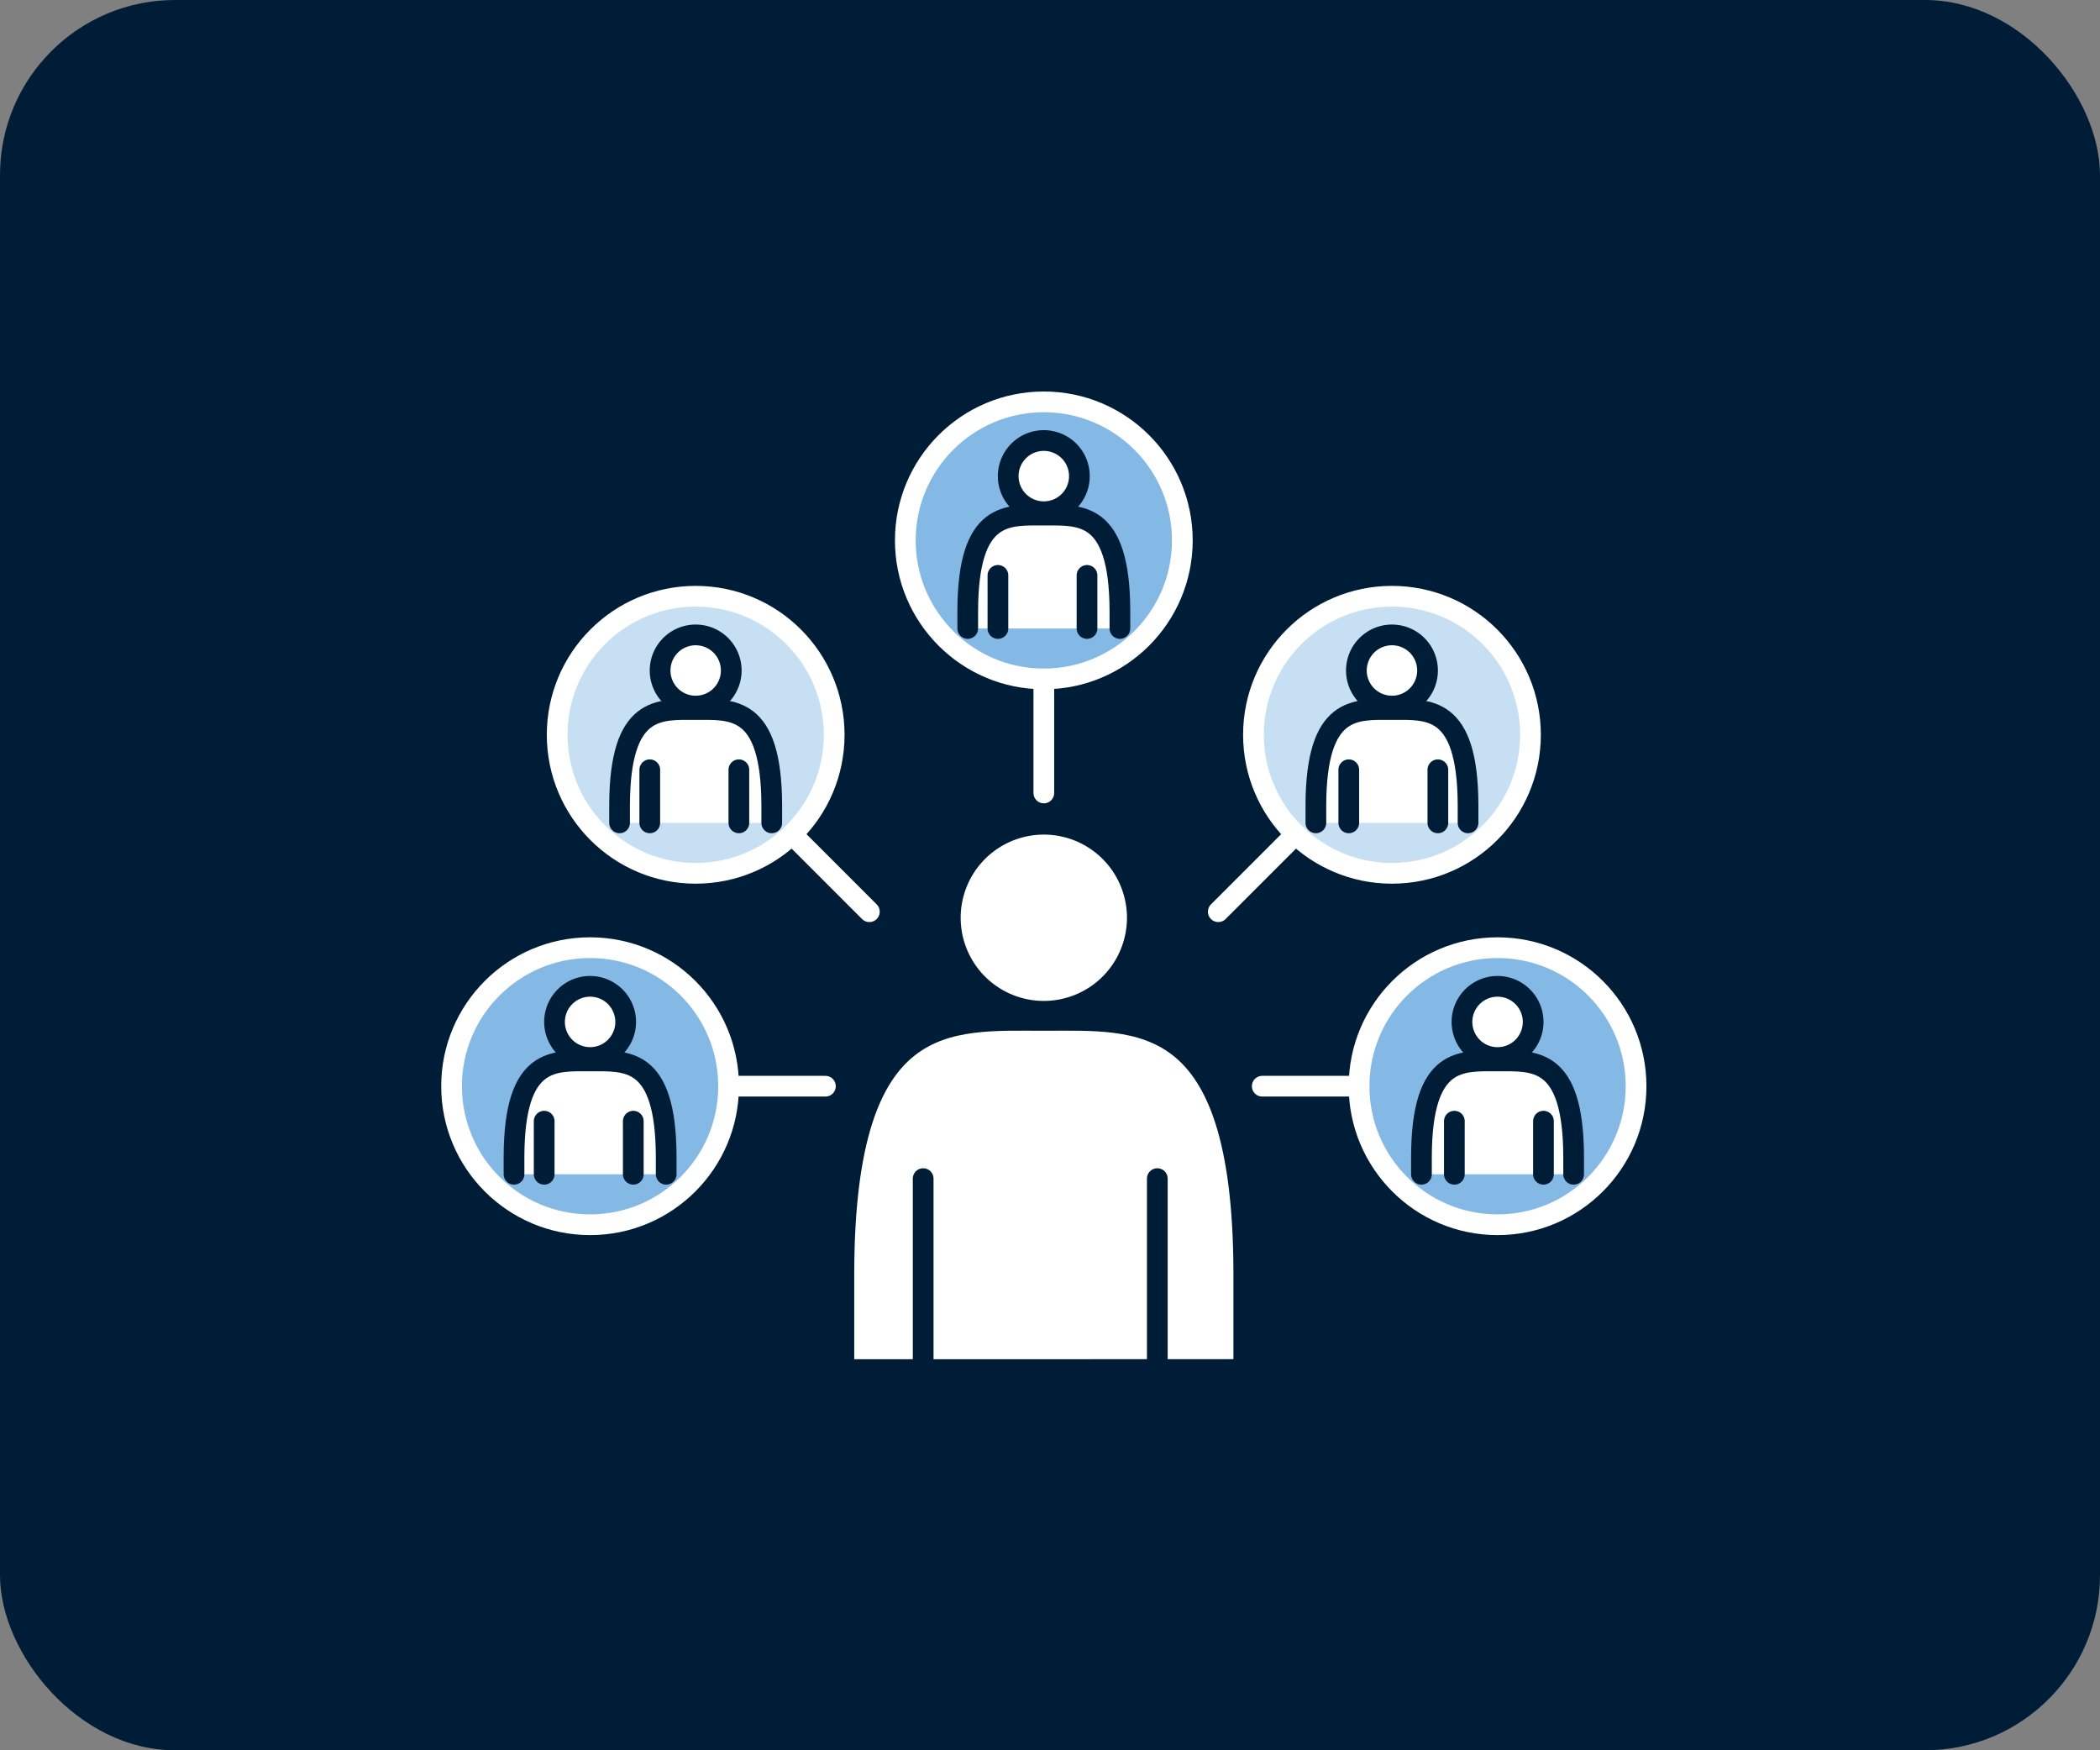 <svg xmlns="http://www.w3.org/2000/svg" xmlns:xlink="http://www.w3.org/1999/xlink" width="120" height="100" viewBox="0 0 120 100">
  <rect x="0" y="0" width="120" height="100" fill="#808080" stroke="none"/>
  <defs>
    <clipPath id="clip-path">
      <rect id="長方形_32234" data-name="長方形 32234" width="116.363" height="62.247" transform="translate(0 0)" fill="none"/>
    </clipPath>
  </defs>
  <g id="グループ_25185" data-name="グループ 25185" transform="translate(0 -0.001)">
    <rect id="長方形_32231" data-name="長方形 32231" width="120" height="100" rx="10" transform="translate(0 0.001)" fill="#001d38"/>
    <g id="グループ_25184" data-name="グループ 25184" transform="translate(0 16)">
      <g id="グループ_25183" data-name="グループ 25183" clip-path="url(#clip-path)">
        <path id="パス_34424" data-name="パス 34424" d="M71.073,61.655V56.6c-.06-14.982-5.972-14.3-11.426-14.3s-11.365-.682-11.425,14.3v5.06" fill="#fff"/>
        <path id="パス_34425" data-name="パス 34425" d="M71.073,61.655V56.6c-.06-14.982-5.972-14.3-11.426-14.3s-11.365-.682-11.425,14.3v5.06" fill="none" stroke="#001d38" stroke-linecap="round" stroke-linejoin="round" stroke-width="1.184"/>
        <path id="パス_34426" data-name="パス 34426" d="M64.99,36.436a5.343,5.343,0,1,1-5.343-5.343,5.343,5.343,0,0,1,5.343,5.343" fill="#fff"/>
        <path id="パス_34427" data-name="パス 34427" d="M64.99,36.436a5.343,5.343,0,1,1-5.343-5.343A5.343,5.343,0,0,1,64.99,36.436Z" fill="none" stroke="#001d38" stroke-linecap="round" stroke-linejoin="round" stroke-width="1.184"/>
        <line id="線_1786" data-name="線 1786" y2="10.315" transform="translate(52.753 51.34)" fill="#fff"/>
        <line id="線_1787" data-name="線 1787" y2="10.315" transform="translate(52.753 51.34)" fill="none" stroke="#001d38" stroke-linecap="round" stroke-linejoin="round" stroke-width="1.184"/>
        <line id="線_1788" data-name="線 1788" y2="10.315" transform="translate(66.132 51.34)" fill="#fff"/>
        <line id="線_1789" data-name="線 1789" y2="10.315" transform="translate(66.132 51.34)" fill="none" stroke="#001d38" stroke-linecap="round" stroke-linejoin="round" stroke-width="1.184"/>
        <path id="パス_34428" data-name="パス 34428" d="M67.562,14.876a7.915,7.915,0,1,1-7.915-7.915,7.915,7.915,0,0,1,7.915,7.915" fill="#85b9e5"/>
        <circle id="楕円形_604" data-name="楕円形 604" cx="7.915" cy="7.915" r="7.915" transform="translate(51.732 6.961)" fill="none" stroke="#fff" stroke-linecap="round" stroke-linejoin="round" stroke-width="1.184"/>
        <path id="パス_34429" data-name="パス 34429" d="M63.995,19.908V18.874c-.023-5.7-2.273-5.442-4.348-5.442s-4.325-.26-4.348,5.442v1.034" fill="#fff"/>
        <path id="パス_34430" data-name="パス 34430" d="M63.995,19.908V18.874c-.023-5.7-2.273-5.442-4.348-5.442s-4.325-.26-4.348,5.442v1.034" fill="none" stroke="#001d38" stroke-linecap="round" stroke-linejoin="round" stroke-width="1.184"/>
        <path id="パス_34431" data-name="パス 34431" d="M61.68,11.2A2.034,2.034,0,1,1,59.647,9.17,2.033,2.033,0,0,1,61.68,11.2" fill="#fff"/>
        <path id="パス_34432" data-name="パス 34432" d="M61.68,11.2A2.034,2.034,0,1,1,59.647,9.17,2.033,2.033,0,0,1,61.68,11.2Z" fill="none" stroke="#001d38" stroke-linecap="round" stroke-linejoin="round" stroke-width="1.184"/>
        <line id="線_1790" data-name="線 1790" y2="3.034" transform="translate(57.024 16.875)" fill="none" stroke="#001d38" stroke-linecap="round" stroke-linejoin="round" stroke-width="1.184"/>
        <line id="線_1791" data-name="線 1791" y2="3.034" transform="translate(62.115 16.875)" fill="none" stroke="#001d38" stroke-linecap="round" stroke-linejoin="round" stroke-width="1.184"/>
        <path id="パス_34433" data-name="パス 34433" d="M47.668,25.982a7.915,7.915,0,1,1-7.915-7.915,7.915,7.915,0,0,1,7.915,7.915" fill="#c7dff3"/>
        <circle id="楕円形_605" data-name="楕円形 605" cx="7.915" cy="7.915" r="7.915" transform="translate(31.838 18.067)" fill="none" stroke="#fff" stroke-linecap="round" stroke-linejoin="round" stroke-width="1.184"/>
        <path id="パス_34434" data-name="パス 34434" d="M44.1,31.014V29.98c-.023-5.7-2.273-5.442-4.348-5.442s-4.325-.26-4.348,5.442v1.034" fill="#fff"/>
        <path id="パス_34435" data-name="パス 34435" d="M44.1,31.014V29.98c-.023-5.7-2.273-5.442-4.348-5.442s-4.325-.26-4.348,5.442v1.034" fill="none" stroke="#001d38" stroke-linecap="round" stroke-linejoin="round" stroke-width="1.184"/>
        <path id="パス_34436" data-name="パス 34436" d="M41.786,22.309a2.033,2.033,0,1,1-2.033-2.033,2.033,2.033,0,0,1,2.033,2.033" fill="#fff"/>
        <path id="パス_34437" data-name="パス 34437" d="M41.786,22.309a2.033,2.033,0,1,1-2.033-2.033A2.033,2.033,0,0,1,41.786,22.309Z" fill="none" stroke="#001d38" stroke-linecap="round" stroke-linejoin="round" stroke-width="1.184"/>
        <line id="線_1792" data-name="線 1792" y2="3.034" transform="translate(37.13 27.98)" fill="none" stroke="#001d38" stroke-linecap="round" stroke-linejoin="round" stroke-width="1.184"/>
        <line id="線_1793" data-name="線 1793" y2="3.034" transform="translate(42.221 27.98)" fill="none" stroke="#001d38" stroke-linecap="round" stroke-linejoin="round" stroke-width="1.184"/>
        <path id="パス_34438" data-name="パス 34438" d="M41.634,46.06a7.915,7.915,0,1,1-7.915-7.915,7.915,7.915,0,0,1,7.915,7.915" fill="#85b9e5"/>
        <circle id="楕円形_606" data-name="楕円形 606" cx="7.915" cy="7.915" r="7.915" transform="translate(25.804 38.145)" fill="none" stroke="#fff" stroke-linecap="round" stroke-linejoin="round" stroke-width="1.184"/>
        <path id="パス_34439" data-name="パス 34439" d="M38.068,51.092V50.058c-.023-5.7-2.273-5.442-4.348-5.442s-4.325-.26-4.348,5.442v1.034" fill="#fff"/>
        <path id="パス_34440" data-name="パス 34440" d="M38.068,51.092V50.058c-.023-5.7-2.273-5.442-4.348-5.442s-4.325-.26-4.348,5.442v1.034" fill="none" stroke="#001d38" stroke-linecap="round" stroke-linejoin="round" stroke-width="1.184"/>
        <path id="パス_34441" data-name="パス 34441" d="M35.753,42.387a2.033,2.033,0,1,1-2.033-2.033,2.033,2.033,0,0,1,2.033,2.033" fill="#fff"/>
        <path id="パス_34442" data-name="パス 34442" d="M35.753,42.387a2.033,2.033,0,1,1-2.033-2.033A2.033,2.033,0,0,1,35.753,42.387Z" fill="none" stroke="#001d38" stroke-linecap="round" stroke-linejoin="round" stroke-width="1.184"/>
        <line id="線_1794" data-name="線 1794" y2="3.034" transform="translate(31.096 48.058)" fill="none" stroke="#001d38" stroke-linecap="round" stroke-linejoin="round" stroke-width="1.184"/>
        <line id="線_1795" data-name="線 1795" y2="3.034" transform="translate(36.188 48.058)" fill="none" stroke="#001d38" stroke-linecap="round" stroke-linejoin="round" stroke-width="1.184"/>
        <path id="パス_34443" data-name="パス 34443" d="M71.626,25.982a7.915,7.915,0,1,0,7.915-7.915,7.915,7.915,0,0,0-7.915,7.915" fill="#c7dff3"/>
        <circle id="楕円形_607" data-name="楕円形 607" cx="7.915" cy="7.915" r="7.915" transform="translate(71.626 18.067)" fill="none" stroke="#fff" stroke-linecap="round" stroke-linejoin="round" stroke-width="1.184"/>
        <path id="パス_34444" data-name="パス 34444" d="M75.193,31.014V29.98c.023-5.7,2.273-5.442,4.348-5.442s4.325-.26,4.348,5.442v1.034" fill="#fff"/>
        <path id="パス_34445" data-name="パス 34445" d="M75.193,31.014V29.98c.023-5.7,2.273-5.442,4.348-5.442s4.325-.26,4.348,5.442v1.034" fill="none" stroke="#001d38" stroke-linecap="round" stroke-linejoin="round" stroke-width="1.184"/>
        <path id="パス_34446" data-name="パス 34446" d="M77.508,22.309a2.033,2.033,0,1,0,2.033-2.033,2.033,2.033,0,0,0-2.033,2.033" fill="#fff"/>
        <path id="パス_34447" data-name="パス 34447" d="M77.508,22.309a2.033,2.033,0,1,0,2.033-2.033A2.033,2.033,0,0,0,77.508,22.309Z" fill="none" stroke="#001d38" stroke-linecap="round" stroke-linejoin="round" stroke-width="1.184"/>
        <line id="線_1796" data-name="線 1796" y2="3.034" transform="translate(82.164 27.98)" fill="none" stroke="#001d38" stroke-linecap="round" stroke-linejoin="round" stroke-width="1.184"/>
        <line id="線_1797" data-name="線 1797" y2="3.034" transform="translate(77.073 27.98)" fill="none" stroke="#001d38" stroke-linecap="round" stroke-linejoin="round" stroke-width="1.184"/>
        <path id="パス_34448" data-name="パス 34448" d="M77.66,46.06a7.915,7.915,0,1,0,7.915-7.915A7.915,7.915,0,0,0,77.66,46.06" fill="#85b9e5"/>
        <circle id="楕円形_608" data-name="楕円形 608" cx="7.915" cy="7.915" r="7.915" transform="translate(77.66 38.145)" fill="none" stroke="#fff" stroke-linecap="round" stroke-linejoin="round" stroke-width="1.184"/>
        <path id="パス_34449" data-name="パス 34449" d="M81.226,51.092V50.058c.023-5.7,2.273-5.442,4.348-5.442s4.325-.26,4.348,5.442v1.034" fill="#fff"/>
        <path id="パス_34450" data-name="パス 34450" d="M81.226,51.092V50.058c.023-5.7,2.273-5.442,4.348-5.442s4.325-.26,4.348,5.442v1.034" fill="none" stroke="#001d38" stroke-linecap="round" stroke-linejoin="round" stroke-width="1.184"/>
        <path id="パス_34451" data-name="パス 34451" d="M83.541,42.387a2.034,2.034,0,1,0,2.033-2.033,2.033,2.033,0,0,0-2.033,2.033" fill="#fff"/>
        <path id="パス_34452" data-name="パス 34452" d="M83.541,42.387a2.034,2.034,0,1,0,2.033-2.033A2.033,2.033,0,0,0,83.541,42.387Z" fill="none" stroke="#001d38" stroke-linecap="round" stroke-linejoin="round" stroke-width="1.184"/>
        <line id="線_1798" data-name="線 1798" y2="3.034" transform="translate(88.198 48.058)" fill="none" stroke="#001d38" stroke-linecap="round" stroke-linejoin="round" stroke-width="1.184"/>
        <line id="線_1799" data-name="線 1799" y2="3.034" transform="translate(83.106 48.058)" fill="none" stroke="#001d38" stroke-linecap="round" stroke-linejoin="round" stroke-width="1.184"/>
        <line id="線_1800" data-name="線 1800" y1="6.515" transform="translate(59.647 22.791)" fill="none" stroke="#fff" stroke-linecap="round" stroke-linejoin="round" stroke-width="1.184"/>
        <line id="線_1801" data-name="線 1801" x1="4.423" y1="4.423" transform="translate(45.255 31.667)" fill="none" stroke="#fff" stroke-linecap="round" stroke-linejoin="round" stroke-width="1.184"/>
        <line id="線_1802" data-name="線 1802" x1="5.532" transform="translate(41.634 46.06)" fill="none" stroke="#fff" stroke-linecap="round" stroke-linejoin="round" stroke-width="1.184"/>
        <line id="線_1803" data-name="線 1803" y1="4.423" x2="4.423" transform="translate(69.616 31.667)" fill="none" stroke="#fff" stroke-linecap="round" stroke-linejoin="round" stroke-width="1.184"/>
        <line id="線_1804" data-name="線 1804" x2="5.532" transform="translate(72.128 46.06)" fill="none" stroke="#fff" stroke-linecap="round" stroke-linejoin="round" stroke-width="1.184"/>
      </g>
    </g>
  </g>
</svg>
